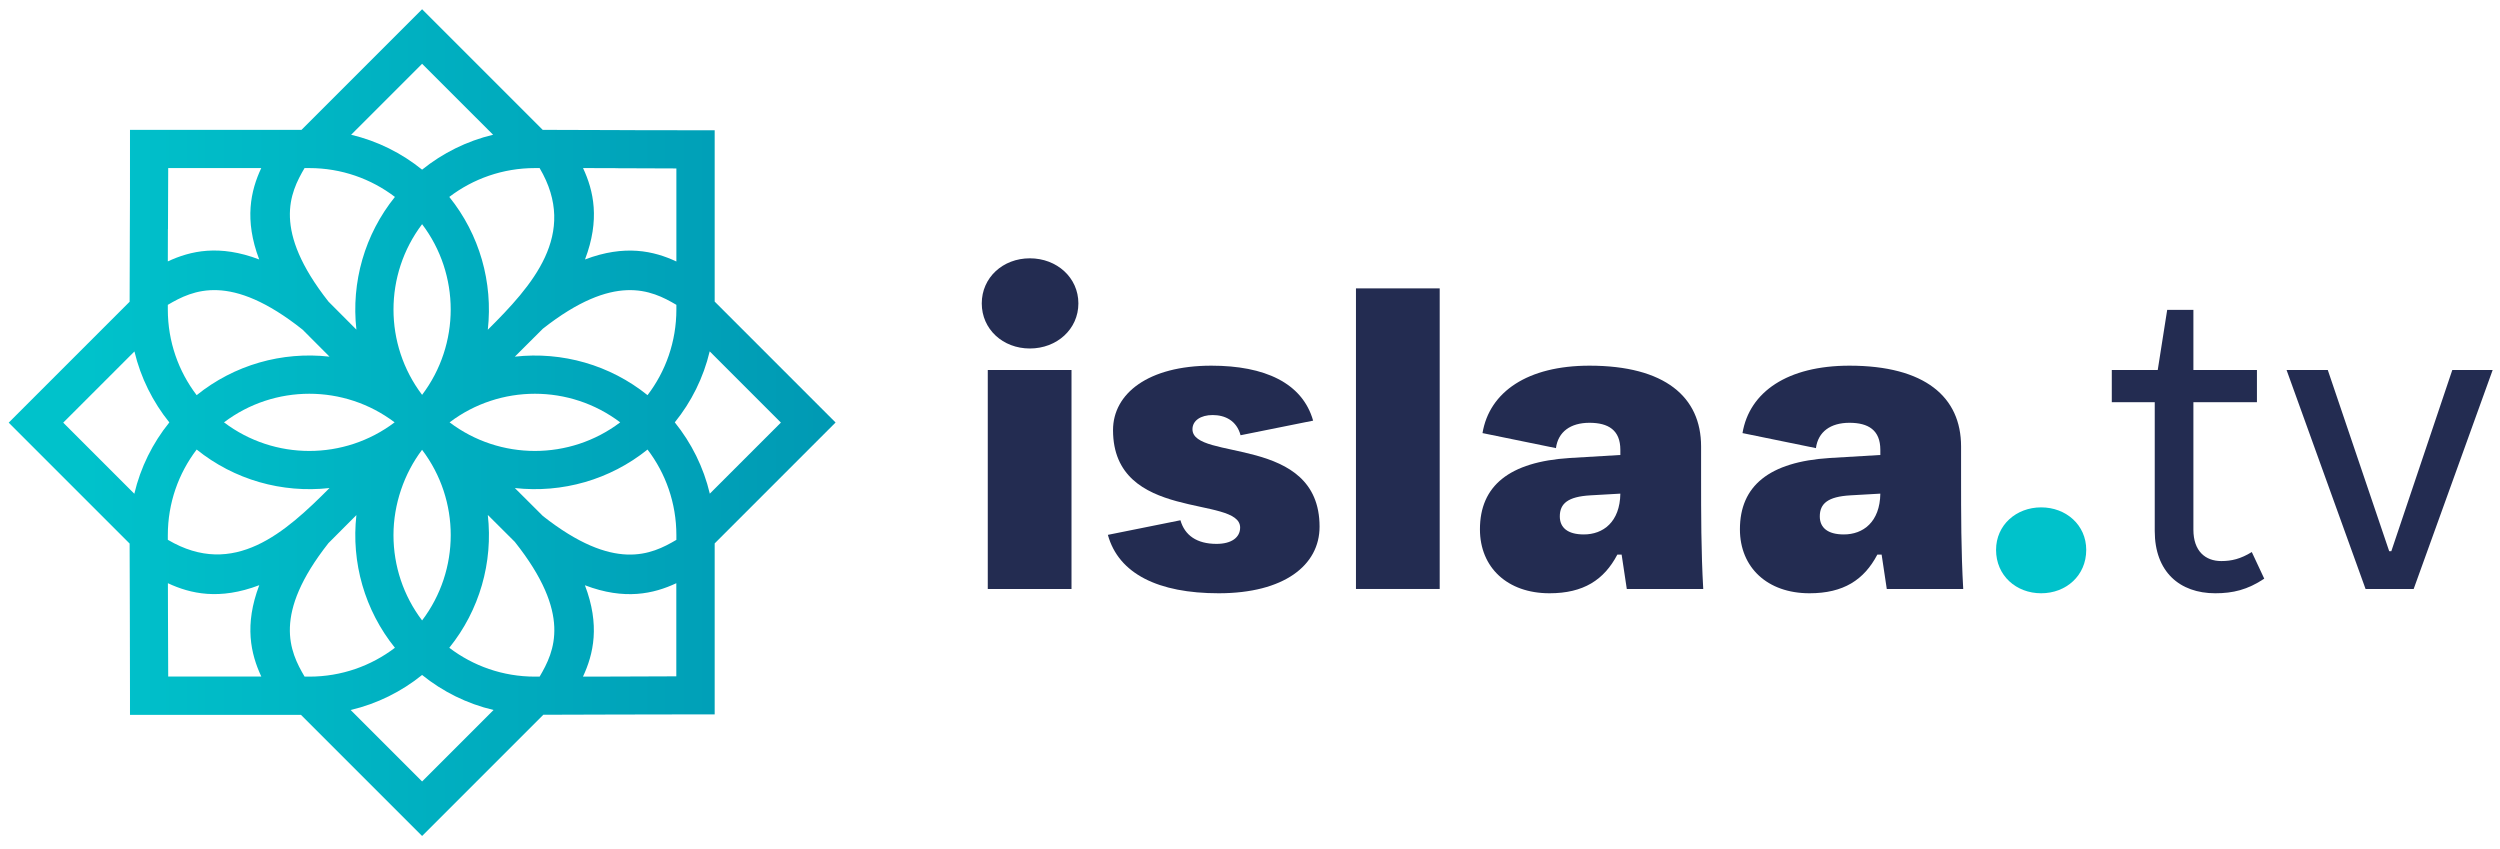 <svg width="156" height="53" viewBox="0 0 156 53" fill="none" xmlns="http://www.w3.org/2000/svg">
<path fill-rule="evenodd" clip-rule="evenodd" d="M44.596 18.829V8.127H43.403C40.807 8.127 39.619 8.127 38.403 8.117C36.622 8.112 34.864 8.103 33.865 8.103L26.339 0.577L18.813 8.103H8.111V9.295C8.111 11.892 8.111 13.079 8.102 14.291C8.097 16.077 8.088 17.83 8.088 18.829L0.543 26.373L8.088 33.918C8.088 34.922 8.097 36.656 8.102 38.419C8.102 39.63 8.111 40.822 8.111 43.414V44.606H18.78L26.339 52.165L33.903 44.601C34.907 44.601 36.641 44.592 38.403 44.587C39.614 44.587 40.807 44.578 43.403 44.578H44.596V33.909L52.14 26.364L44.596 18.819V18.829ZM38.394 10.497C39.789 10.502 41.198 10.506 42.206 10.511V16.317C40.797 15.657 38.988 15.247 36.504 16.19C37.451 13.706 37.041 11.897 36.382 10.488C37.164 10.488 37.786 10.488 38.399 10.492L38.394 10.497ZM24.624 26.355C21.481 28.734 17.122 28.734 13.978 26.355C17.122 23.975 21.481 23.975 24.624 26.355ZM26.339 13.989C28.719 17.132 28.719 21.491 26.339 24.639C23.959 21.496 23.959 17.137 26.339 13.989ZM26.339 28.07C28.724 31.213 28.719 35.572 26.339 38.715C25.175 37.179 24.553 35.318 24.553 33.39C24.553 31.463 25.218 29.545 26.339 28.065V28.07ZM28.055 26.355C31.198 23.975 35.557 23.975 38.7 26.355C35.557 28.734 31.198 28.734 28.055 26.355ZM32.126 22.255L33.875 20.511C38.328 17.01 40.642 18.098 42.206 19.022V19.314C42.206 21.322 41.537 23.174 40.406 24.658C38.064 22.773 35.086 21.925 32.126 22.255ZM33.38 10.488H33.672C36.113 14.62 33.191 17.839 30.439 20.577C30.769 17.613 29.925 14.635 28.036 12.288C29.52 11.157 31.372 10.488 33.38 10.488ZM26.339 3.98L30.769 8.409C29.124 8.8 27.616 9.559 26.339 10.586C25.062 9.554 23.559 8.8 21.91 8.409L26.339 3.98ZM19.007 10.488H19.299C21.306 10.488 23.158 11.157 24.643 12.288C22.753 14.635 21.91 17.608 22.239 20.568L20.496 18.819C16.994 14.366 18.083 12.052 19.007 10.483V10.488ZM10.482 14.3C10.486 12.905 10.491 11.496 10.496 10.488H16.302C15.642 11.897 15.232 13.706 16.174 16.19C13.691 15.242 11.881 15.652 10.472 16.312C10.472 15.525 10.472 14.908 10.477 14.295L10.482 14.3ZM18.879 20.568L18.889 20.577L20.562 22.255C17.598 21.92 14.619 22.768 12.272 24.658C11.141 23.174 10.472 21.322 10.472 19.314V19.022C12.046 18.094 14.379 16.995 18.879 20.568ZM8.385 30.813L3.945 26.373L8.389 21.93C8.78 23.574 9.539 25.082 10.566 26.359C9.53 27.641 8.771 29.159 8.38 30.817L8.385 30.813ZM10.472 33.395C10.472 31.388 11.141 29.535 12.272 28.051C14.619 29.941 17.598 30.784 20.562 30.454C17.824 33.202 14.605 36.124 10.472 33.683V33.39V33.395ZM10.496 42.222C10.496 41.213 10.486 39.809 10.482 38.409C10.482 37.801 10.482 37.179 10.477 36.392C11.886 37.052 13.696 37.462 16.179 36.515C15.232 38.998 15.647 40.808 16.306 42.217H10.501L10.496 42.222ZM19.299 42.222H19.007C18.083 40.657 16.99 38.339 20.496 33.89L22.239 32.142C21.91 35.101 22.758 38.079 24.643 40.421C23.158 41.552 21.306 42.222 19.299 42.222ZM26.339 48.763L21.881 44.304C23.54 43.913 25.053 43.155 26.339 42.118C27.621 43.155 29.139 43.913 30.797 44.304L26.339 48.763ZM33.672 42.222H33.38C31.372 42.222 29.52 41.552 28.036 40.421C29.925 38.075 30.774 35.096 30.439 32.132L32.117 33.805L32.126 33.815C35.698 38.315 34.6 40.648 33.672 42.222ZM42.206 42.203C41.198 42.203 39.789 42.212 38.394 42.217C37.781 42.217 37.164 42.222 36.377 42.222C37.037 40.813 37.447 39.003 36.499 36.52C38.983 37.467 40.793 37.052 42.202 36.392V42.198L42.206 42.203ZM42.206 33.395V33.687C40.642 34.611 38.323 35.7 33.875 32.198L32.126 30.454C35.086 30.784 38.064 29.936 40.406 28.051C41.537 29.535 42.206 31.388 42.206 33.395ZM44.294 30.813C43.903 29.154 43.144 27.641 42.107 26.355C43.139 25.078 43.893 23.574 44.285 21.925L48.728 26.369L44.289 30.808L44.294 30.813Z" fill="url(#paint0_linear_1_4)"/>
<path d="M150.613 36.752H147.611L142.681 23.086H145.253L149.085 34.393H149.219L153.024 23.086H155.543L150.613 36.752Z" fill="#232C51"/>
<path d="M138.234 37.02C136.01 37.02 134.456 35.68 134.456 33.134V25.096H131.776V23.086H134.643L135.233 19.334H136.868V23.086H140.833V25.096H136.868V33.054C136.868 34.394 137.618 35.01 138.609 35.01C139.252 35.01 139.815 34.876 140.512 34.447L141.289 36.109C140.244 36.805 139.333 37.02 138.234 37.02Z" fill="#232C51"/>
<path d="M127.368 37.02C125.814 37.02 124.554 35.921 124.554 34.313C124.554 32.759 125.814 31.66 127.368 31.66C128.922 31.66 130.181 32.759 130.181 34.313C130.181 35.921 128.922 37.02 127.368 37.02Z" fill="#00C2CB"/>
<path d="M122.371 27.855V29.731C122.371 32.089 122.371 34.394 122.505 36.752H117.735L117.414 34.608H117.146C116.315 36.189 115.029 37.02 112.912 37.02C110.286 37.02 108.571 35.412 108.571 33.027C108.571 30.321 110.393 28.82 114.172 28.579L117.333 28.391V28.07C117.333 26.837 116.583 26.382 115.404 26.382C114.225 26.382 113.448 26.944 113.314 27.963L108.732 27.025C109.161 24.452 111.546 22.818 115.404 22.818C120.12 22.818 122.371 24.774 122.371 27.855ZM115.056 33.349C116.262 33.349 117.307 32.572 117.333 30.803L115.458 30.91C114.064 30.991 113.555 31.419 113.555 32.223C113.555 32.92 114.038 33.349 115.056 33.349Z" fill="#232C51"/>
<path d="M106.148 27.855V29.731C106.148 32.089 106.148 34.394 106.282 36.752H101.512L101.19 34.608H100.922C100.092 36.189 98.805 37.02 96.689 37.02C94.063 37.02 92.348 35.412 92.348 33.027C92.348 30.321 94.17 28.82 97.948 28.579L101.11 28.391V28.07C101.11 26.837 100.36 26.382 99.181 26.382C98.002 26.382 97.225 26.944 97.091 27.963L92.508 27.025C92.937 24.452 95.322 22.818 99.181 22.818C103.897 22.818 106.148 24.774 106.148 27.855ZM98.832 33.349C100.038 33.349 101.083 32.572 101.11 30.803L99.234 30.91C97.841 30.991 97.332 31.419 97.332 32.223C97.332 32.92 97.814 33.349 98.832 33.349Z" fill="#232C51"/>
<path d="M89.837 36.752H84.612V17.995H89.837V36.752Z" fill="#232C51"/>
<path d="M76.044 37.02C72.293 37.02 69.801 35.814 69.131 33.375L73.659 32.464C73.927 33.402 74.678 33.938 75.91 33.938C76.848 33.938 77.384 33.536 77.384 32.92C77.384 30.883 69.453 32.598 69.453 26.837C69.453 24.559 71.65 22.818 75.589 22.818C78.912 22.818 81.269 23.89 81.939 26.248L77.411 27.159C77.17 26.248 76.446 25.899 75.669 25.899C74.919 25.899 74.41 26.248 74.41 26.784C74.41 28.793 82.341 27.105 82.341 32.866C82.341 35.278 80.117 37.02 76.044 37.02Z" fill="#232C51"/>
<path d="M64.263 21.746C62.575 21.746 61.262 20.54 61.262 18.932C61.262 17.325 62.575 16.119 64.263 16.119C65.951 16.119 67.291 17.325 67.291 18.932C67.291 20.54 65.951 21.746 64.263 21.746ZM66.862 36.752H61.637V23.086H66.862V36.752Z" fill="#232C51"/>
<defs>
<linearGradient id="paint0_linear_1_4" x1="5.359" y1="26.373" x2="115.552" y2="26.373" gradientUnits="userSpaceOnUse">
<stop stop-color="#00C2CB"/>
<stop offset="1" stop-color="#006294"/>
</linearGradient>
</defs>
</svg>
